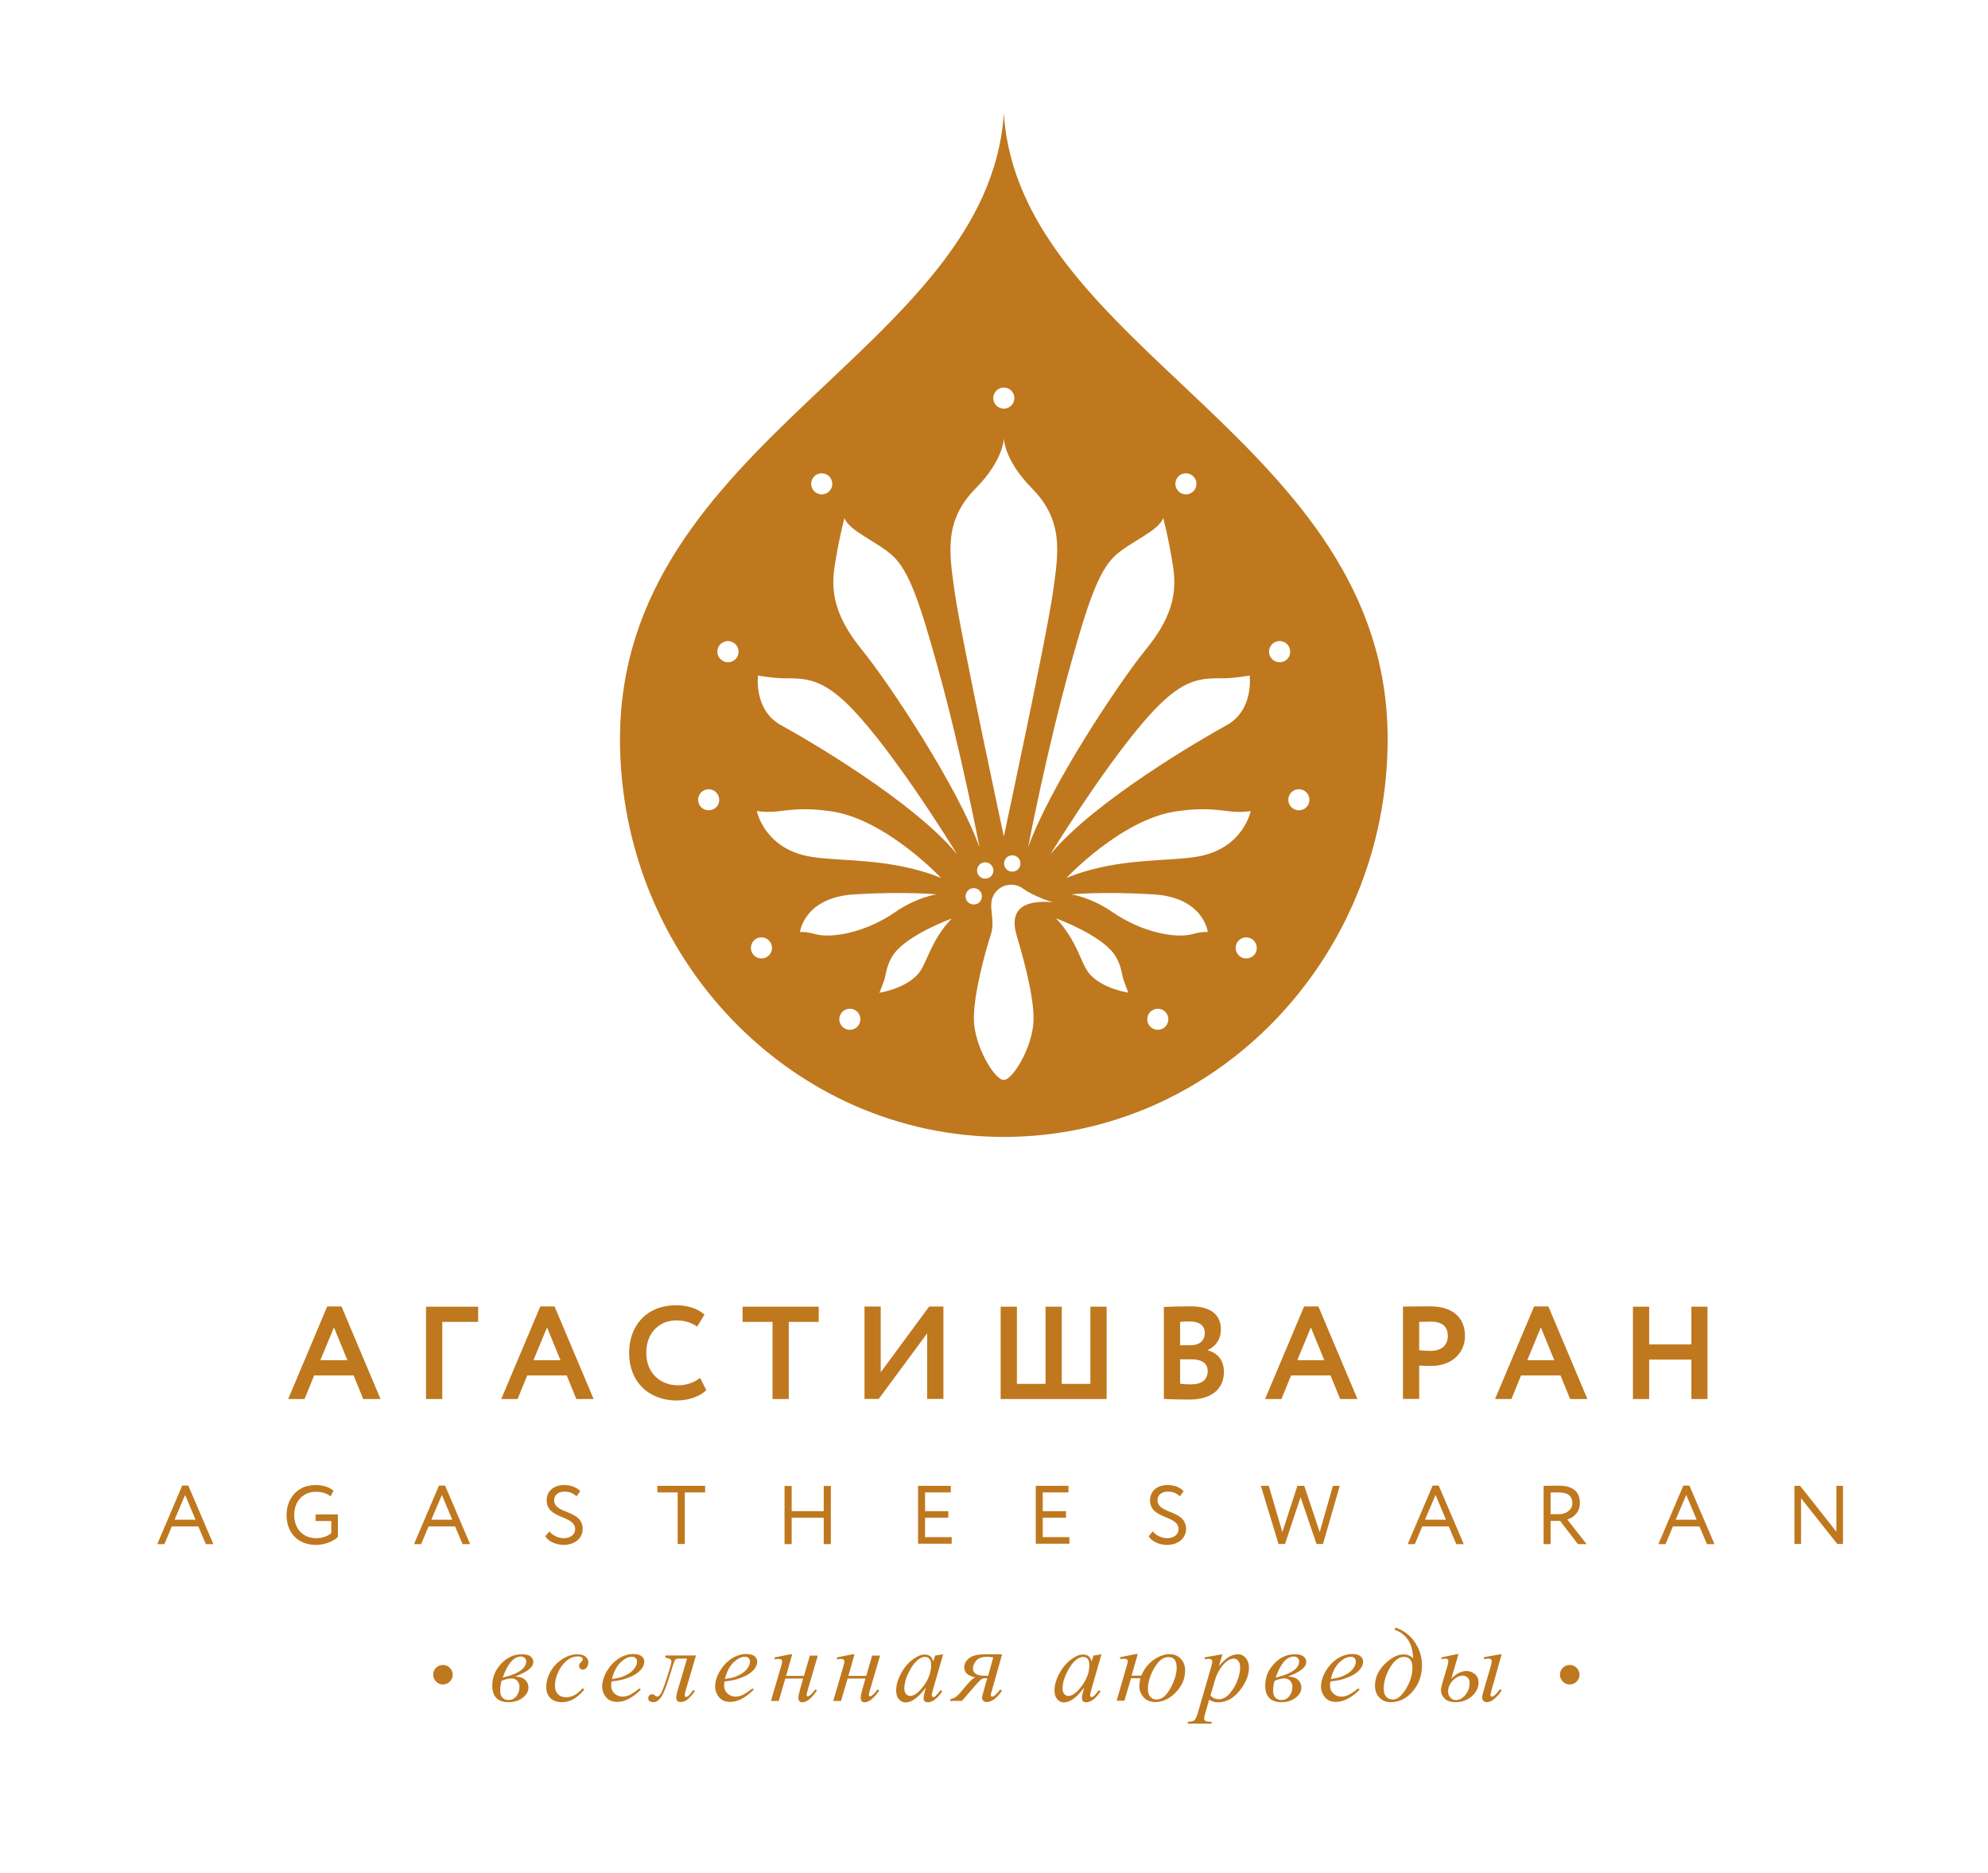 <?xml version="1.0" encoding="UTF-8"?> <!-- Generator: Adobe Illustrator 24.1.0, SVG Export Plug-In . SVG Version: 6.00 Build 0) --> <svg xmlns="http://www.w3.org/2000/svg" xmlns:xlink="http://www.w3.org/1999/xlink" id="Слой_1" x="0px" y="0px" viewBox="0 0 150.67 142" style="enable-background:new 0 0 150.67 142;" xml:space="preserve"> <style type="text/css"> .st0{fill:#BF781E;} </style> <g> <path class="st0" d="M24.8,99.04h1.08l2.96,7.02h-1.31l-0.73-1.79h-2.99l-0.73,1.79h-1.24L24.8,99.04z M24.28,103.12h2.05 l-1.02-2.49L24.28,103.12z"></path> <path class="st0" d="M32.29,99.06h3.95v1.15h-2.72v5.85h-1.23V99.06z"></path> <path class="st0" d="M40.95,99.04h1.08l2.96,7.02h-1.31l-0.73-1.79h-2.99l-0.73,1.79h-1.24L40.95,99.04z M40.43,103.12h2.05 l-1.02-2.49L40.43,103.12z"></path> <path class="st0" d="M53.53,105.38c-0.44,0.47-1.33,0.79-2.24,0.79c-2.14,0-3.61-1.43-3.61-3.61c0-2.01,1.27-3.61,3.58-3.61 c0.91,0,1.67,0.29,2.13,0.71l-0.55,0.91c-0.42-0.28-0.88-0.47-1.58-0.47c-1.3,0-2.28,0.94-2.28,2.46c0,1.46,0.99,2.46,2.42,2.46 c0.59,0,1.18-0.19,1.66-0.56L53.53,105.38z"></path> <path class="st0" d="M56.28,99.06h5.77v1.15h-2.27v5.85h-1.23v-5.85h-2.27V99.06z"></path> <path class="st0" d="M65.52,106.05v-7h1.23v4.98l3.67-4.98h1.08v7h-1.23v-4.97l-3.67,4.97H65.52z"></path> <path class="st0" d="M75.84,99.06h1.23v5.85h2.17v-5.85h1.23v5.85h2.17v-5.85h1.23v7h-8.03V99.06z"></path> <path class="st0" d="M88.21,99.08c0.39-0.02,1.32-0.05,2.02-0.05c1.67,0,2.3,0.76,2.3,1.73c0,0.8-0.4,1.31-1,1.59v0.02 c0.69,0.17,1.23,0.7,1.23,1.63c0,1.44-1.12,2.1-2.6,2.1c-0.64,0-1.54-0.02-1.95-0.05V99.08z M89.44,100.21v1.77h0.83 c0.57,0,1.04-0.29,1.04-0.93c0-0.57-0.44-0.87-1.1-0.87C89.93,100.18,89.66,100.19,89.44,100.21z M89.44,103.05v1.85 c0.17,0.02,0.46,0.05,0.81,0.05c0.83,0,1.28-0.35,1.28-1.01c0-0.59-0.45-0.89-1.22-0.89H89.44z"></path> <path class="st0" d="M98.84,99.04h1.08l2.96,7.02h-1.31l-0.73-1.79h-2.99l-0.73,1.79h-1.24L98.84,99.04z M98.32,103.12h2.05 l-1.02-2.49L98.32,103.12z"></path> <path class="st0" d="M106.33,106.05v-7c0.39,0,1.5-0.02,1.99-0.02c2.06,0,2.71,1.1,2.71,2.25c0,1.19-0.89,2.27-2.56,2.27 c-0.21,0-0.61,0-0.91-0.03v2.53H106.33z M107.56,100.21v2.15c0.29,0.03,0.59,0.05,0.87,0.05c0.73,0,1.3-0.35,1.3-1.13 c0-0.73-0.45-1.09-1.29-1.09C108.19,100.19,107.89,100.2,107.56,100.21z"></path> <path class="st0" d="M116.27,99.04h1.08l2.96,7.02H119l-0.73-1.79h-2.99l-0.73,1.79h-1.24L116.27,99.04z M115.75,103.12h2.05 l-1.02-2.49L115.75,103.12z"></path> <path class="st0" d="M128.19,103.07h-3.2v2.99h-1.23v-7h1.23v2.86h3.2v-2.86h1.22v7h-1.22V103.07z"></path> <path class="st0" d="M13.81,112.62h0.46l1.9,4.44H15.6l-0.57-1.34h-2.01l-0.56,1.34h-0.54L13.81,112.62z M13.23,115.21h1.59 l-0.79-1.88L13.23,115.21z"></path> <path class="st0" d="M23.91,114.81h1.7v1.7c-0.39,0.39-1.1,0.61-1.65,0.61c-1.37,0-2.24-0.9-2.24-2.27c0-1.27,0.85-2.27,2.17-2.27 c0.6,0,1.03,0.14,1.39,0.43l-0.23,0.43c-0.26-0.23-0.67-0.35-1.09-0.35c-0.98,0-1.66,0.7-1.66,1.76c0,1.07,0.68,1.76,1.68,1.76 c0.42,0,0.9-0.16,1.13-0.39v-0.91h-1.19V114.81z"></path> <path class="st0" d="M33.27,112.62h0.46l1.9,4.44h-0.57l-0.57-1.34h-2.01l-0.56,1.34h-0.54L33.27,112.62z M32.69,115.21h1.59 l-0.79-1.88L32.69,115.21z"></path> <path class="st0" d="M41.43,113.73c0-0.64,0.49-1.15,1.33-1.15c0.51,0,0.96,0.18,1.22,0.46l-0.29,0.4 c-0.23-0.23-0.51-0.36-0.9-0.36c-0.49,0-0.79,0.26-0.79,0.65c0,1.09,2.16,0.68,2.16,2.19c0,0.72-0.64,1.2-1.44,1.2 c-0.54,0-1.17-0.25-1.39-0.66l0.31-0.37c0.26,0.34,0.72,0.52,1.09,0.52c0.46,0,0.86-0.24,0.86-0.69 C43.59,114.85,41.43,115.2,41.43,113.73z"></path> <path class="st0" d="M49.82,112.64h3.62v0.5H51.9v3.91h-0.54v-3.91h-1.54V112.64z"></path> <path class="st0" d="M62.42,115.06H60v2h-0.54v-4.41H60v1.91h2.43v-1.91h0.54v4.41h-0.54V115.06z"></path> <path class="st0" d="M69.57,112.64h2.49v0.5h-1.95v1.42h1.76v0.5h-1.76v1.47h2.02v0.5h-2.55V112.64z"></path> <path class="st0" d="M78.49,112.64h2.49v0.5h-1.95v1.42h1.76v0.5h-1.76v1.47h2.02v0.5h-2.55V112.64z"></path> <path class="st0" d="M87.16,113.73c0-0.64,0.49-1.15,1.33-1.15c0.51,0,0.96,0.18,1.22,0.46l-0.29,0.4 c-0.23-0.23-0.51-0.36-0.9-0.36c-0.49,0-0.79,0.26-0.79,0.65c0,1.09,2.16,0.68,2.16,2.19c0,0.72-0.64,1.2-1.44,1.2 c-0.54,0-1.17-0.25-1.39-0.66l0.31-0.37c0.26,0.34,0.72,0.52,1.09,0.52c0.46,0,0.86-0.24,0.86-0.69 C89.32,114.85,87.16,115.2,87.16,113.73z"></path> <path class="st0" d="M100.27,117.05h-0.49l-1.21-3.55l-1.18,3.55h-0.49l-1.34-4.41h0.6l1.03,3.51l1.14-3.51h0.52l1.17,3.51l1-3.51 h0.52L100.27,117.05z"></path> <path class="st0" d="M108.58,112.62h0.46l1.9,4.44h-0.57l-0.57-1.34h-2.01l-0.56,1.34h-0.54L108.58,112.62z M108,115.21h1.59 l-0.79-1.88L108,115.21z"></path> <path class="st0" d="M116.99,117.05v-4.41c0.25,0,1.06-0.01,1.18-0.01c1.2,0,1.57,0.6,1.57,1.31c0,0.69-0.47,1.12-0.96,1.25 l1.47,1.87h-0.66l-1.35-1.76h-0.72v1.76H116.99z M117.52,113.15v1.64h0.65c0.51,0,1-0.32,1-0.84c0-0.45-0.25-0.81-1.03-0.81 C118,113.13,117.73,113.14,117.52,113.15z"></path> <path class="st0" d="M127.58,112.62h0.46l1.9,4.44h-0.57l-0.57-1.34h-2.01l-0.56,1.34h-0.54L127.58,112.62z M127,115.21h1.59 l-0.79-1.88L127,115.21z"></path> <path class="st0" d="M139.25,117.05l-2.75-3.47v3.47h-0.5v-4.41h0.43l2.75,3.48v-3.48h0.5v4.41H139.25z"></path> <path class="st0" d="M33.57,126.22c0.2,0,0.38,0.07,0.52,0.22c0.14,0.14,0.22,0.32,0.22,0.52s-0.07,0.38-0.22,0.52 c-0.14,0.14-0.32,0.22-0.52,0.22s-0.38-0.07-0.52-0.22c-0.14-0.14-0.22-0.32-0.22-0.52s0.07-0.38,0.21-0.52 S33.36,126.22,33.57,126.22z"></path> <path class="st0" d="M39.04,127.09c0.34,0.02,0.59,0.1,0.76,0.26s0.25,0.35,0.25,0.58c0,0.3-0.15,0.56-0.44,0.78 s-0.65,0.33-1.06,0.33c-0.83,0-1.24-0.42-1.24-1.27c0-0.61,0.22-1.16,0.67-1.64s0.97-0.72,1.57-0.72c0.3,0,0.52,0.05,0.66,0.16 s0.21,0.25,0.21,0.41C40.43,126.39,39.96,126.76,39.04,127.09z M38.02,127.42c-0.08,0.23-0.11,0.48-0.11,0.75 c0,0.25,0.06,0.43,0.18,0.54s0.27,0.17,0.45,0.17c0.25,0,0.45-0.1,0.6-0.3s0.23-0.43,0.23-0.71c0-0.18-0.06-0.33-0.17-0.45 s-0.26-0.18-0.44-0.18C38.54,127.25,38.3,127.3,38.02,127.42z M38.1,127.18c0.62-0.15,1.07-0.33,1.36-0.54s0.42-0.44,0.42-0.69 c0-0.09-0.03-0.17-0.1-0.25s-0.16-0.12-0.3-0.12C38.94,125.58,38.47,126.12,38.1,127.18z"></path> <path class="st0" d="M44.28,128.09c-0.27,0.33-0.54,0.56-0.82,0.72s-0.57,0.23-0.88,0.23c-0.37,0-0.66-0.1-0.87-0.31 s-0.31-0.49-0.31-0.84c0-0.4,0.11-0.79,0.33-1.18s0.52-0.7,0.9-0.94s0.75-0.36,1.11-0.36c0.28,0,0.5,0.06,0.64,0.18 s0.21,0.26,0.21,0.44c0,0.16-0.05,0.3-0.15,0.41c-0.07,0.09-0.16,0.13-0.27,0.13c-0.08,0-0.15-0.03-0.2-0.08s-0.08-0.12-0.08-0.2 c0-0.05,0.01-0.1,0.03-0.14s0.06-0.09,0.12-0.15s0.1-0.1,0.11-0.13s0.02-0.05,0.02-0.08c0-0.05-0.02-0.1-0.07-0.14 c-0.08-0.05-0.18-0.08-0.32-0.08c-0.25,0-0.51,0.09-0.76,0.27s-0.46,0.44-0.64,0.77c-0.21,0.4-0.32,0.8-0.32,1.2 c0,0.27,0.08,0.48,0.23,0.63s0.36,0.23,0.62,0.23c0.2,0,0.4-0.05,0.6-0.15s0.42-0.28,0.66-0.54L44.28,128.09z"></path> <path class="st0" d="M46.35,127.47c-0.02,0.13-0.03,0.24-0.03,0.32c0,0.23,0.08,0.43,0.25,0.59s0.36,0.24,0.6,0.24 c0.19,0,0.37-0.04,0.54-0.12s0.43-0.25,0.77-0.51l0.08,0.11c-0.62,0.61-1.21,0.92-1.77,0.92c-0.38,0-0.67-0.12-0.86-0.36 s-0.29-0.5-0.29-0.79c0-0.39,0.12-0.79,0.36-1.19s0.54-0.72,0.9-0.95s0.73-0.34,1.12-0.34c0.28,0,0.48,0.06,0.61,0.17 s0.2,0.24,0.2,0.4c0,0.22-0.09,0.42-0.26,0.62c-0.23,0.26-0.56,0.47-1,0.62C47.29,127.33,46.88,127.41,46.35,127.47z M46.38,127.28 c0.39-0.04,0.7-0.12,0.94-0.23c0.32-0.14,0.56-0.31,0.72-0.51s0.24-0.39,0.24-0.57c0-0.11-0.03-0.2-0.1-0.27s-0.17-0.1-0.29-0.1 c-0.27,0-0.55,0.14-0.85,0.42S46.52,126.73,46.38,127.28z"></path> <path class="st0" d="M50.45,125.5h2.3l-0.77,2.61c-0.06,0.2-0.09,0.33-0.09,0.4c0,0.09,0.04,0.13,0.11,0.13 c0.07,0,0.13-0.04,0.21-0.11s0.19-0.21,0.33-0.42l0.13,0.09c-0.21,0.29-0.4,0.5-0.56,0.63s-0.34,0.2-0.52,0.2 c-0.22,0-0.34-0.11-0.34-0.34c0-0.12,0.05-0.36,0.16-0.71l0.66-2.24h-0.47c-0.19,0-0.31,0.01-0.36,0.03s-0.09,0.08-0.13,0.17 s-0.11,0.31-0.22,0.67c-0.31,1.02-0.55,1.68-0.74,1.98s-0.4,0.45-0.63,0.45c-0.26,0-0.39-0.1-0.39-0.3c0-0.08,0.03-0.15,0.08-0.21 s0.12-0.09,0.2-0.09c0.08,0,0.16,0.04,0.25,0.11c0.05,0.04,0.1,0.07,0.15,0.07c0.08,0,0.16-0.07,0.26-0.2s0.25-0.55,0.48-1.25 s0.34-1.1,0.34-1.21c0-0.17-0.16-0.26-0.49-0.29L50.45,125.5z"></path> <path class="st0" d="M54.91,127.47c-0.02,0.13-0.03,0.24-0.03,0.32c0,0.23,0.08,0.43,0.25,0.59s0.36,0.24,0.6,0.24 c0.19,0,0.37-0.04,0.54-0.12s0.43-0.25,0.77-0.51l0.08,0.11c-0.62,0.61-1.21,0.92-1.77,0.92c-0.38,0-0.67-0.12-0.86-0.36 s-0.29-0.5-0.29-0.79c0-0.39,0.12-0.79,0.36-1.19s0.54-0.72,0.9-0.95s0.73-0.34,1.12-0.34c0.28,0,0.48,0.06,0.61,0.17 s0.2,0.24,0.2,0.4c0,0.22-0.09,0.42-0.26,0.62c-0.23,0.26-0.56,0.47-1,0.62C55.85,127.33,55.44,127.41,54.91,127.47z M54.94,127.28 c0.39-0.04,0.7-0.12,0.94-0.23c0.32-0.14,0.56-0.31,0.72-0.51c0.16-0.2,0.24-0.39,0.24-0.57c0-0.11-0.03-0.2-0.1-0.27 s-0.17-0.1-0.29-0.1c-0.27,0-0.55,0.14-0.85,0.42S55.08,126.73,54.94,127.28z"></path> <path class="st0" d="M58.7,125.65l1.2-0.24h0.14l-0.46,1.64h1.35l0.45-1.54h0.6l-0.79,2.7c-0.04,0.15-0.06,0.24-0.06,0.29 c0,0.06,0.03,0.1,0.09,0.1c0.11,0,0.31-0.17,0.57-0.52l0.13,0.07c-0.41,0.6-0.78,0.9-1.11,0.9c-0.2,0-0.3-0.12-0.3-0.36 c0-0.12,0.05-0.35,0.15-0.7l0.21-0.74h-1.35l-0.5,1.7h-0.59l0.76-2.6c0.06-0.2,0.09-0.32,0.09-0.38c0-0.14-0.09-0.21-0.26-0.21 c-0.04,0-0.15,0.01-0.31,0.03V125.65z"></path> <path class="st0" d="M63.42,125.65l1.2-0.24h0.14l-0.46,1.64h1.35l0.45-1.54h0.6l-0.79,2.7c-0.04,0.15-0.06,0.24-0.06,0.29 c0,0.06,0.03,0.1,0.09,0.1c0.11,0,0.31-0.17,0.57-0.52l0.13,0.07c-0.41,0.6-0.78,0.9-1.11,0.9c-0.2,0-0.3-0.12-0.3-0.36 c0-0.12,0.05-0.35,0.15-0.7l0.21-0.74h-1.35l-0.5,1.7h-0.59l0.76-2.6c0.06-0.2,0.09-0.32,0.09-0.38c0-0.14-0.09-0.21-0.26-0.21 c-0.04,0-0.15,0.01-0.31,0.03V125.65z"></path> <path class="st0" d="M71.48,125.41l-0.76,2.65l-0.09,0.36c-0.01,0.03-0.01,0.06-0.01,0.09c0,0.04,0.01,0.08,0.04,0.11 c0.02,0.02,0.05,0.04,0.08,0.04c0.03,0,0.08-0.02,0.13-0.06c0.1-0.08,0.24-0.23,0.41-0.47l0.13,0.09 c-0.18,0.27-0.36,0.48-0.55,0.62s-0.37,0.21-0.53,0.21c-0.11,0-0.2-0.03-0.25-0.08s-0.08-0.14-0.08-0.24c0-0.13,0.03-0.3,0.09-0.5 l0.08-0.29c-0.34,0.45-0.66,0.76-0.94,0.93c-0.21,0.13-0.41,0.19-0.61,0.19c-0.19,0-0.35-0.08-0.49-0.24s-0.21-0.37-0.21-0.65 c0-0.41,0.12-0.85,0.37-1.31s0.56-0.83,0.95-1.1c0.3-0.22,0.58-0.33,0.85-0.33c0.16,0,0.29,0.04,0.4,0.12s0.19,0.22,0.24,0.41 l0.14-0.45L71.48,125.41z M70.09,125.61c-0.17,0-0.34,0.08-0.53,0.23c-0.27,0.22-0.5,0.55-0.71,0.98s-0.31,0.83-0.31,1.18 c0,0.18,0.04,0.32,0.13,0.42s0.19,0.15,0.3,0.15c0.28,0,0.59-0.21,0.93-0.63c0.45-0.56,0.67-1.13,0.67-1.71 c0-0.22-0.04-0.38-0.13-0.48S70.24,125.61,70.09,125.61z"></path> <path class="st0" d="M75.95,125.41l-0.82,2.91c-0.02,0.09-0.04,0.15-0.04,0.18c0,0.08,0.04,0.12,0.11,0.12 c0.13,0,0.33-0.18,0.61-0.54l0.13,0.09c-0.4,0.58-0.78,0.86-1.16,0.86c-0.11,0-0.2-0.03-0.26-0.1s-0.09-0.13-0.09-0.21 c0-0.08,0.03-0.23,0.1-0.45l0.29-1.04c-0.08-0.01-0.13-0.01-0.16-0.01c-0.12,0-0.23,0.04-0.32,0.11s-0.25,0.24-0.49,0.52 l-0.94,1.09H72l0.04-0.14c0.13-0.01,0.26-0.06,0.39-0.15s0.31-0.27,0.54-0.56c0.48-0.59,0.8-0.9,0.96-0.94 c-0.57-0.09-0.85-0.34-0.85-0.76c0-0.26,0.13-0.49,0.38-0.69s0.67-0.29,1.26-0.29H75.95z M74.89,127.04l0.39-1.39 c-0.14-0.03-0.29-0.05-0.45-0.05c-0.38,0-0.66,0.09-0.83,0.28s-0.26,0.39-0.26,0.6c0,0.38,0.3,0.56,0.89,0.56 C74.71,127.04,74.79,127.04,74.89,127.04z"></path> <path class="st0" d="M83.48,125.41l-0.76,2.65l-0.09,0.36c-0.01,0.03-0.01,0.06-0.01,0.09c0,0.04,0.01,0.08,0.04,0.11 c0.02,0.02,0.05,0.04,0.08,0.04c0.03,0,0.08-0.02,0.13-0.06c0.1-0.08,0.24-0.23,0.41-0.47l0.13,0.09 c-0.18,0.27-0.36,0.48-0.55,0.62s-0.37,0.21-0.53,0.21c-0.11,0-0.2-0.03-0.25-0.08s-0.08-0.14-0.08-0.24c0-0.13,0.03-0.3,0.09-0.5 l0.08-0.29c-0.34,0.45-0.66,0.76-0.94,0.93c-0.21,0.13-0.41,0.19-0.61,0.19c-0.19,0-0.35-0.08-0.49-0.24s-0.21-0.37-0.21-0.65 c0-0.41,0.12-0.85,0.37-1.31s0.56-0.83,0.95-1.1c0.3-0.22,0.58-0.33,0.85-0.33c0.16,0,0.29,0.04,0.4,0.12s0.19,0.22,0.24,0.41 l0.14-0.45L83.48,125.41z M82.08,125.61c-0.17,0-0.34,0.08-0.53,0.23c-0.27,0.22-0.5,0.55-0.71,0.98s-0.31,0.83-0.31,1.18 c0,0.18,0.04,0.32,0.13,0.42s0.19,0.15,0.3,0.15c0.28,0,0.59-0.21,0.93-0.63c0.45-0.56,0.67-1.13,0.67-1.71 c0-0.22-0.04-0.38-0.13-0.48S82.23,125.61,82.08,125.61z"></path> <path class="st0" d="M86.5,127.04c0.19-0.48,0.49-0.88,0.9-1.18s0.82-0.46,1.24-0.46c0.35,0,0.63,0.12,0.85,0.35 s0.33,0.53,0.33,0.89c0,0.61-0.23,1.16-0.7,1.65s-0.99,0.74-1.57,0.74c-0.37,0-0.66-0.12-0.88-0.37s-0.32-0.52-0.32-0.83 c0-0.15,0.03-0.35,0.08-0.6h-0.71l-0.5,1.7h-0.59l0.8-2.77c0.03-0.1,0.04-0.17,0.04-0.22c0-0.13-0.09-0.19-0.28-0.19 c-0.1,0-0.2,0.01-0.3,0.02v-0.14l1.22-0.24h0.12l-0.47,1.64H86.5z M89.18,126.42c0-0.54-0.21-0.8-0.64-0.8 c-0.38,0-0.73,0.27-1.05,0.82S87,127.52,87,128.06c0,0.25,0.06,0.45,0.19,0.58c0.12,0.14,0.28,0.2,0.48,0.2 c0.37,0,0.72-0.28,1.03-0.84S89.18,126.91,89.18,126.42z"></path> <path class="st0" d="M92.65,125.41l-0.27,0.9c0.28-0.33,0.54-0.57,0.76-0.7s0.45-0.2,0.68-0.2s0.43,0.09,0.59,0.28 s0.25,0.42,0.25,0.72c0,0.57-0.23,1.16-0.7,1.75s-1.01,0.89-1.63,0.89c-0.13,0-0.25-0.01-0.35-0.04s-0.21-0.08-0.34-0.15 l-0.29,1.01c-0.06,0.2-0.09,0.33-0.09,0.39c0,0.06,0.01,0.11,0.04,0.15s0.08,0.07,0.15,0.09s0.2,0.03,0.4,0.03l-0.04,0.14H90 l0.04-0.14c0.24-0.01,0.41-0.05,0.49-0.12s0.17-0.27,0.27-0.61l0.99-3.42c0.06-0.22,0.09-0.35,0.09-0.4c0-0.07-0.02-0.12-0.06-0.16 s-0.1-0.06-0.19-0.06c-0.08,0-0.18,0.01-0.32,0.03v-0.15L92.65,125.41z M91.74,128.53c0.16,0.19,0.38,0.29,0.65,0.29 c0.14,0,0.27-0.04,0.41-0.11s0.28-0.19,0.41-0.34s0.25-0.32,0.36-0.51s0.2-0.42,0.29-0.69s0.13-0.52,0.13-0.78 c0-0.21-0.05-0.37-0.14-0.48s-0.21-0.17-0.33-0.17c-0.28,0-0.56,0.16-0.83,0.48s-0.48,0.7-0.6,1.13L91.74,128.53z"></path> <path class="st0" d="M97.62,127.09c0.34,0.02,0.59,0.1,0.76,0.26s0.25,0.35,0.25,0.58c0,0.3-0.15,0.56-0.44,0.78 s-0.65,0.33-1.06,0.33c-0.83,0-1.24-0.42-1.24-1.27c0-0.61,0.22-1.16,0.67-1.64s0.97-0.72,1.57-0.72c0.3,0,0.52,0.05,0.66,0.16 s0.21,0.25,0.21,0.41C99.01,126.39,98.54,126.76,97.62,127.09z M96.6,127.42c-0.08,0.23-0.11,0.48-0.11,0.75 c0,0.25,0.06,0.43,0.18,0.54s0.27,0.17,0.45,0.17c0.25,0,0.45-0.1,0.6-0.3s0.23-0.43,0.23-0.71c0-0.18-0.06-0.33-0.17-0.45 s-0.26-0.18-0.44-0.18C97.12,127.25,96.88,127.3,96.6,127.42z M96.68,127.18c0.62-0.15,1.07-0.33,1.36-0.54s0.42-0.44,0.42-0.69 c0-0.09-0.03-0.17-0.1-0.25s-0.16-0.12-0.3-0.12C97.51,125.58,97.05,126.12,96.68,127.18z"></path> <path class="st0" d="M100.83,127.47c-0.02,0.13-0.03,0.24-0.03,0.32c0,0.23,0.08,0.43,0.25,0.59s0.36,0.24,0.6,0.24 c0.19,0,0.37-0.04,0.54-0.12s0.43-0.25,0.77-0.51l0.08,0.11c-0.62,0.61-1.21,0.92-1.77,0.92c-0.38,0-0.67-0.12-0.86-0.36 s-0.29-0.5-0.29-0.79c0-0.39,0.12-0.79,0.36-1.19s0.54-0.72,0.9-0.95s0.73-0.34,1.12-0.34c0.28,0,0.48,0.06,0.61,0.17 s0.2,0.24,0.2,0.4c0,0.22-0.09,0.42-0.26,0.62c-0.23,0.26-0.56,0.47-1,0.62C101.77,127.33,101.36,127.41,100.83,127.47z M100.86,127.28c0.39-0.04,0.7-0.12,0.94-0.23c0.32-0.14,0.56-0.31,0.72-0.51s0.24-0.39,0.24-0.57c0-0.11-0.03-0.2-0.1-0.27 s-0.17-0.1-0.29-0.1c-0.27,0-0.55,0.14-0.85,0.42S101,126.73,100.86,127.28z"></path> <path class="st0" d="M105.69,123.54l0.08-0.15c0.6,0.2,1.09,0.56,1.45,1.09s0.55,1.11,0.55,1.77c0,0.77-0.23,1.42-0.7,1.97 s-1.02,0.82-1.66,0.82c-0.36,0-0.65-0.12-0.87-0.35s-0.33-0.53-0.33-0.89c0-0.6,0.24-1.15,0.73-1.64s0.97-0.74,1.45-0.74 c0.27,0,0.51,0.1,0.71,0.3C107.07,124.59,106.59,123.87,105.69,123.54z M106.4,125.61c-0.38,0-0.73,0.27-1.05,0.81 s-0.48,1.08-0.48,1.61c0,0.26,0.06,0.46,0.19,0.6s0.29,0.21,0.5,0.21c0.34,0,0.67-0.27,1-0.81s0.49-1.08,0.49-1.63 C107.04,125.88,106.82,125.61,106.4,125.61z"></path> <path class="st0" d="M109.99,127.27c0.38-0.4,0.76-0.59,1.16-0.59c0.25,0,0.46,0.08,0.64,0.24s0.27,0.37,0.27,0.63 c0,0.39-0.17,0.74-0.51,1.04s-0.75,0.45-1.22,0.45c-0.39,0-0.67-0.09-0.85-0.28s-0.27-0.39-0.27-0.63c0-0.12,0.04-0.3,0.11-0.56 l0.4-1.34c0.03-0.12,0.05-0.22,0.05-0.3c0-0.13-0.07-0.19-0.22-0.19c-0.06,0-0.17,0.01-0.33,0.04l0.04-0.14l1.16-0.24h0.12 L109.99,127.27z M110.88,127.03c-0.28,0-0.53,0.12-0.77,0.37s-0.36,0.53-0.36,0.83c0,0.18,0.06,0.33,0.17,0.46 c0.11,0.13,0.26,0.19,0.43,0.19c0.26,0,0.5-0.13,0.71-0.39s0.32-0.56,0.32-0.9c0-0.18-0.05-0.31-0.15-0.41 S111.02,127.03,110.88,127.03z M113.81,125.41l-0.77,2.74c-0.05,0.18-0.08,0.3-0.08,0.35c0,0.08,0.04,0.12,0.12,0.12 c0.13,0,0.33-0.19,0.6-0.56l0.14,0.09c-0.42,0.59-0.8,0.89-1.13,0.89c-0.12,0-0.21-0.04-0.27-0.11s-0.09-0.15-0.09-0.24 c0-0.09,0.03-0.25,0.1-0.47l0.51-1.75c0.08-0.29,0.12-0.46,0.12-0.53c0-0.14-0.08-0.2-0.25-0.2c-0.06,0-0.17,0.01-0.34,0.04v-0.15 l1.23-0.22H113.81z"></path> <path class="st0" d="M118.97,126.22c0.2,0,0.38,0.07,0.52,0.22c0.14,0.14,0.22,0.32,0.22,0.52s-0.07,0.38-0.22,0.52 c-0.14,0.14-0.32,0.22-0.52,0.22s-0.38-0.07-0.52-0.22c-0.14-0.14-0.22-0.32-0.22-0.52s0.07-0.38,0.21-0.52 S118.77,126.22,118.97,126.22z"></path> </g> <path class="st0" d="M76.08,8.59C74.9,26.56,46.99,33.37,46.99,56.03c0,16.54,12.99,30.16,29.09,30.16s29.09-13.62,29.09-30.16 C105.17,33.37,77.25,26.56,76.08,8.59z M94.71,51.21c0,0,0.35,2.62-1.75,3.77c-1.82,1-10.02,5.74-13.36,9.8c0,0,5.54-9.08,8.9-11.93 c1.7-1.44,2.77-1.43,4.25-1.43C93.55,51.42,94.71,51.21,94.71,51.21z M89.88,35.88c0.44,0,0.8,0.36,0.8,0.8c0,0.44-0.36,0.8-0.8,0.8 c-0.44,0-0.8-0.36-0.8-0.8C89.08,36.24,89.44,35.88,89.88,35.88z M84.53,42.11c1.21-1.09,3.26-1.84,3.63-2.84 c0,0,0.44,1.64,0.76,3.78c0.32,2.14-0.27,3.97-2.07,6.18c-2.14,2.64-7.31,10.46-8.93,15.01c0,0,1.38-7.26,3.21-13.81 C82.41,45.85,83.25,43.27,84.53,42.11z M76.08,29.38c0.44,0,0.8,0.36,0.8,0.8c0,0.44-0.36,0.8-0.8,0.8s-0.8-0.36-0.8-0.8 C75.28,29.74,75.64,29.38,76.08,29.38z M73.95,37.02c2.14-2.17,2.13-3.81,2.13-3.81s-0.01,1.64,2.13,3.81c2.45,2.48,2,4.94,1.6,7.83 c-0.47,3.38-3.73,18.56-3.73,18.56s-3.26-15.18-3.73-18.56C71.95,41.96,71.5,39.5,73.95,37.02z M77.34,65.46 c0,0.34-0.27,0.62-0.62,0.62c-0.34,0-0.62-0.27-0.62-0.62c0-0.34,0.27-0.62,0.62-0.62C77.07,64.84,77.34,65.12,77.34,65.46z M75.29,65.99c0,0.34-0.27,0.62-0.62,0.62c-0.34,0-0.62-0.27-0.62-0.62c0-0.34,0.27-0.62,0.62-0.62 C75.01,65.37,75.28,65.65,75.29,65.99z M63.24,43.05c0.32-2.14,0.76-3.78,0.76-3.78c0.37,1,2.42,1.75,3.63,2.84 c1.29,1.16,2.12,3.74,3.4,8.33c1.83,6.55,3.21,13.81,3.21,13.81c-1.63-4.56-6.8-12.38-8.93-15.01 C63.51,47.02,62.92,45.19,63.24,43.05z M62.28,35.88c0.44,0,0.8,0.36,0.8,0.8c0,0.44-0.36,0.8-0.8,0.8c-0.44,0-0.8-0.36-0.8-0.8 C61.47,36.24,61.83,35.88,62.28,35.88z M53.71,61.43c-0.44,0-0.8-0.36-0.8-0.8c0-0.44,0.36-0.8,0.8-0.8c0.44,0,0.8,0.36,0.8,0.8 C54.52,61.07,54.16,61.43,53.71,61.43z M55.24,50.2c-0.44,0.04-0.83-0.29-0.87-0.73c-0.04-0.44,0.29-0.83,0.73-0.87 c0.44-0.04,0.83,0.29,0.87,0.73C56.01,49.78,55.69,50.17,55.24,50.2z M57.71,72.66c-0.44,0-0.8-0.36-0.8-0.8 c0-0.44,0.36-0.8,0.8-0.8c0.44,0,0.8,0.36,0.8,0.8C58.51,72.3,58.15,72.66,57.71,72.66z M57.36,61.49c0,0,0.61,0.08,1.22,0.05 c0.97-0.06,2.08-0.39,4.5-0.02c4.1,0.63,8.25,5.04,8.25,5.04c-3.91-1.6-7.91-1.2-10.14-1.66C57.91,64.23,57.36,61.49,57.36,61.49z M61.81,70.82c-0.78-0.22-1.18-0.16-1.18-0.16s0.3-2.63,4.13-2.86c3.8-0.23,6.23,0,6.23,0S69.5,68,67.84,69.15 C65.59,70.71,63.02,71.15,61.81,70.82z M64.41,78.07c-0.44,0-0.8-0.36-0.8-0.8c0-0.44,0.36-0.8,0.8-0.8c0.44,0,0.8,0.36,0.8,0.8 C65.21,77.71,64.85,78.07,64.41,78.07z M69.55,73.87c-1.02,1.12-2.9,1.39-2.9,1.39s0.23-0.56,0.36-0.94 c0.15-0.43,0.16-1.22,0.76-2.03c1.07-1.45,4.36-2.66,4.36-2.66C70.45,71.41,70.27,73.09,69.55,73.87z M59.2,54.98 c-2.1-1.15-1.75-3.77-1.75-3.77s1.16,0.21,1.95,0.21c1.48,0,2.55,0,4.25,1.43c3.36,2.85,8.9,11.93,8.9,11.93 C69.22,60.72,61.03,55.98,59.2,54.98z M73.18,67.95c0-0.34,0.27-0.62,0.62-0.62c0.34,0,0.62,0.27,0.62,0.62 c0,0.34-0.27,0.62-0.62,0.62C73.46,68.57,73.18,68.3,73.18,67.95z M77.05,70.9c0.27,0.94,1.34,4.45,1.28,6.45 c-0.05,1.99-1.56,4.52-2.26,4.52c-0.69,0-2.2-2.53-2.26-4.52c-0.05-2,0.96-5.52,1.27-6.45c0.4-1.16-0.24-2.18,0.22-3.03 c0.46-0.85,1.52-1.02,2.2-0.53c0.93,0.67,2.29,1.06,2.29,1.06C76.49,68.11,76.78,69.97,77.05,70.9z M83.2,81.47L83.2,81.47 L83.2,81.47L83.2,81.47z M82.61,73.87c-0.71-0.78-0.89-2.46-2.57-4.25c0,0,3.29,1.21,4.36,2.66c0.6,0.81,0.61,1.6,0.76,2.03 c0.13,0.38,0.36,0.94,0.36,0.94S83.63,74.99,82.61,73.87z M87.75,78.07c-0.44,0-0.8-0.36-0.8-0.8c0-0.44,0.36-0.8,0.8-0.8 c0.44,0,0.8,0.36,0.8,0.8C88.55,77.71,88.19,78.07,87.75,78.07z M90.35,70.82c-1.21,0.33-3.77-0.11-6.03-1.67 c-1.66-1.15-3.14-1.35-3.14-1.35s2.43-0.23,6.23,0c3.83,0.23,4.13,2.86,4.13,2.86S91.13,70.6,90.35,70.82z M90.96,64.9 c-2.23,0.46-6.23,0.05-10.14,1.66c0,0,4.16-4.42,8.25-5.04c2.42-0.37,3.53-0.04,4.5,0.02c0.61,0.04,1.22-0.05,1.22-0.05 S94.25,64.23,90.96,64.9z M94.45,72.66c-0.44,0-0.8-0.36-0.8-0.8c0-0.44,0.36-0.8,0.8-0.8c0.44,0,0.8,0.36,0.8,0.8 C95.26,72.3,94.9,72.66,94.45,72.66z M96.91,50.2c-0.44-0.04-0.77-0.43-0.73-0.87c0.04-0.44,0.43-0.77,0.87-0.73 c0.44,0.04,0.77,0.43,0.73,0.87C97.75,49.92,97.36,50.24,96.91,50.2z M98.44,61.43c-0.44,0-0.8-0.36-0.8-0.8 c0-0.44,0.36-0.8,0.8-0.8c0.44,0,0.8,0.36,0.8,0.8C99.25,61.07,98.89,61.43,98.44,61.43z"></path> </svg> 